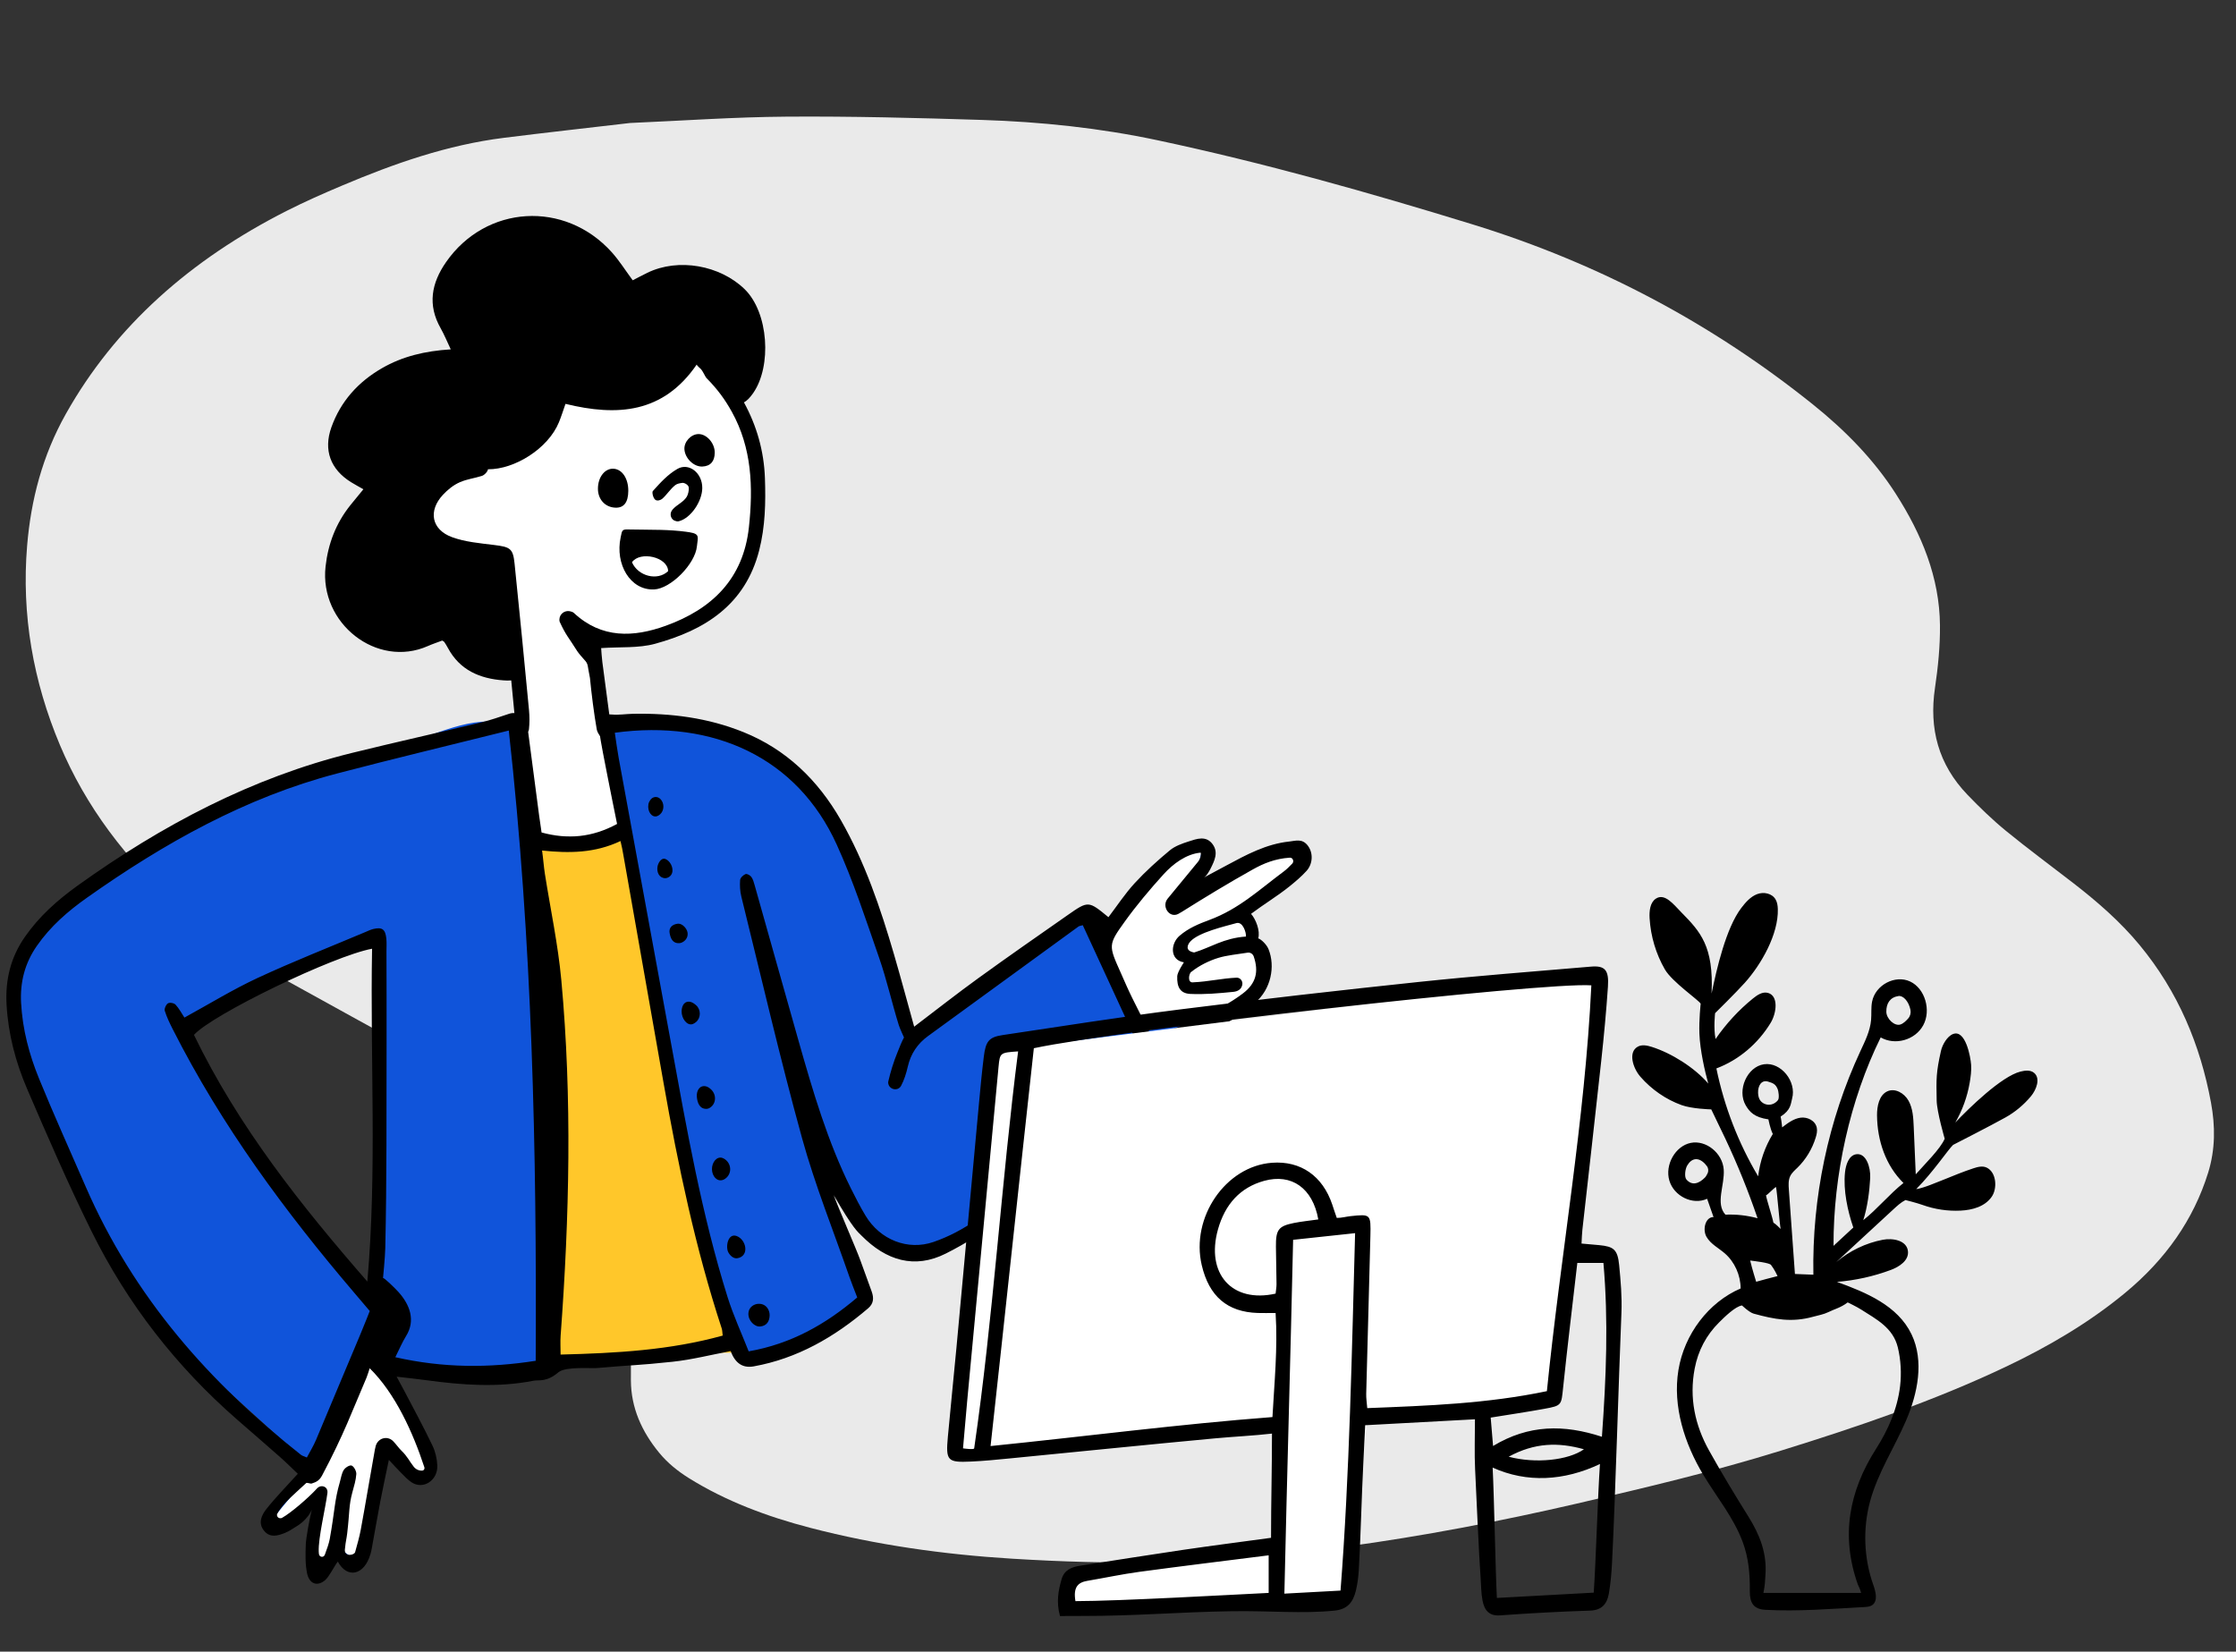 <svg width="176" height="130" viewBox="0 0 176 130" fill="none" xmlns="http://www.w3.org/2000/svg">
<rect x="0" y="0" width="176" height="130" fill="#333333" stroke="none"/>
<g id="ilustration">
<path id="Fill 2" fill-rule="evenodd" clip-rule="evenodd" d="M49.587 9.681C46.233 10.073 42.956 10.437 39.683 10.846C35.211 11.404 31.028 12.873 26.939 14.602C25.461 15.226 23.989 15.875 22.566 16.596C14.995 20.435 9.071 25.664 5.184 32.578C3.331 35.874 2.436 39.361 2.136 42.939C1.68 48.389 2.616 53.639 4.713 58.631C6.744 63.467 9.923 67.682 14.028 71.333C16.268 73.325 18.721 75.069 21.425 76.557C25.585 78.847 29.732 81.154 33.901 83.432C35.044 84.057 36.261 84.581 37.415 85.192C38.761 85.904 40.13 86.597 41.395 87.409C46.953 90.977 49.791 95.85 49.733 102.077C49.713 104.268 49.647 106.461 49.659 108.651C49.67 110.794 50.503 112.67 51.894 114.357C52.542 115.143 53.329 115.785 54.225 116.344C57.131 118.155 60.38 119.373 63.811 120.264C68.951 121.599 74.24 122.35 79.638 122.683C83.522 122.922 87.413 123.046 91.326 122.954C96.199 122.841 101.057 122.399 105.899 121.739C112.016 120.905 118.076 119.745 124.092 118.353C129.491 117.103 134.884 115.825 140.171 114.183C146.211 112.308 152.19 110.279 157.874 107.582C161.253 105.978 164.431 104.108 167.254 101.778C170.459 99.133 172.662 95.991 173.807 92.304C174.381 90.458 174.369 88.619 174.035 86.806C173.198 82.262 171.455 78.058 168.397 74.365C166.899 72.555 165.109 70.992 163.209 69.52C161.432 68.143 159.614 66.806 157.882 65.388C156.808 64.508 155.816 63.544 154.867 62.559C152.566 60.168 151.833 57.341 152.305 54.154C152.547 52.518 152.714 50.862 152.699 49.226C152.666 45.45 151.264 42.056 149.22 38.865C147.502 36.183 145.258 33.887 142.69 31.828C134.871 25.559 125.982 20.761 115.883 17.654C107.746 15.15 99.532 12.83 91.11 11.039C86.589 10.078 81.957 9.587 77.271 9.439C72.167 9.278 67.055 9.145 61.938 9.181C57.805 9.209 53.657 9.506 49.587 9.681Z" fill="#EAEAEA"/>
<g id="Group 32330">
<g id="Head">
<g id="Head/Curly">
<path id="Path" fill-rule="evenodd" clip-rule="evenodd" d="M55.848 28.439C59.435 33.779 60.209 39.154 58.17 45.078C56.72 49.29 52.864 51.385 46.603 50.852L46.413 50.835L46.813 55.05C47.366 55.761 48.733 63.306 48.733 64.367C48.733 66.556 47.286 68.331 45.501 68.331C43.717 68.331 42.27 66.556 42.27 64.367C42.27 64.312 42.271 64.257 42.273 64.203L41.877 64.173L41.82 63.448C41.216 55.739 39.614 44.96 39.069 44.275C34.727 44.3 32.933 41.795 33.275 40.105C33.618 38.414 35.126 38.832 36.808 37.464L37.162 36.993C40.872 32.036 41.312 30.848 46.119 29.656C49.424 28.836 52.666 28.431 55.848 28.439Z" fill="white"/>
<path id="Stroke" fill-rule="evenodd" clip-rule="evenodd" d="M48.156 19.857C48.742 20.508 49.211 21.262 49.802 22.062C50.16 21.878 50.553 21.667 50.954 21.472C53.411 20.277 56.686 20.886 58.611 22.761C60.505 24.604 60.755 28.825 59.288 30.934C59.034 31.301 58.794 31.547 58.557 31.671C59.554 33.495 60.132 35.479 60.209 37.64C60.276 39.552 60.235 41.447 59.755 43.323C58.662 47.599 55.485 49.607 51.554 50.674C50.246 51.029 48.806 50.907 47.317 51.011C47.342 51.31 47.361 51.714 47.412 52.113C47.626 53.767 47.85 55.419 48.069 57.072C48.079 57.146 48.085 57.22 48.088 57.294L48.091 57.37C48.104 57.763 48.075 58.178 47.562 58.17C47.354 58.166 47.024 57.703 46.972 57.411C46.759 56.221 46.552 54.566 46.436 53.362C46.224 52.372 46.338 52.289 45.984 51.919C45.861 51.791 45.527 51.399 45.433 51.248C44.761 50.167 44.563 50.049 44.047 48.925C44.034 48.869 44.03 48.811 44.032 48.752C44.048 48.33 44.436 48.028 44.853 48.109C44.982 48.133 45.095 48.174 45.176 48.249C47.358 50.278 49.869 50.168 52.4 49.255C56.044 47.941 58.508 45.562 58.948 41.498C59.291 38.339 59.181 35.248 57.597 32.401C57.064 31.442 56.477 30.633 55.596 29.744C55.475 29.589 55.341 29.235 55.158 29.039C55.126 29.005 54.886 28.795 54.876 28.765C54.864 28.732 54.853 28.708 54.842 28.69C52.206 32.538 48.588 32.785 44.511 31.788C44.328 32.306 44.182 32.779 43.995 33.235C43.143 35.311 40.506 36.953 38.41 36.937L38.412 36.911C38.41 37.093 38.147 37.389 37.931 37.458C37.317 37.652 36.788 37.702 36.204 37.952C35.706 38.166 35.24 38.541 34.866 38.943C33.685 40.213 33.961 41.69 35.587 42.282C36.619 42.659 37.767 42.756 38.874 42.893C40.157 43.051 40.378 43.16 40.502 44.351C40.901 48.196 41.272 52.043 41.639 55.891C41.687 56.398 41.688 56.918 41.633 57.423C41.614 57.59 41.356 57.84 41.192 57.852C41.017 57.866 40.722 57.684 40.658 57.519C40.544 57.226 40.562 56.882 40.531 56.56L40.241 53.554C40.04 53.576 39.833 53.566 39.632 53.551C37.764 53.417 36.19 52.743 35.258 51.004C35.171 50.841 35.072 50.685 34.972 50.531C34.949 50.495 34.897 50.477 34.811 50.418C34.454 50.553 34.057 50.682 33.678 50.85C29.667 52.624 25.131 49.071 25.625 44.598C25.823 42.804 26.442 41.183 27.577 39.765C27.894 39.369 28.218 38.98 28.603 38.51C28.237 38.3 27.925 38.134 27.625 37.948C26.018 36.95 25.444 35.428 26.082 33.636C26.812 31.59 28.191 30.058 30.077 28.974C31.68 28.052 33.434 27.627 35.481 27.498C35.179 26.863 34.964 26.329 34.682 25.832C33.642 23.993 33.956 22.289 35.114 20.625C38.242 16.131 44.462 15.748 48.156 19.857Z" fill="black"/>
</g>
</g>
<g id="Body">
<g id="Body/Pointing">
<path id="Fill" fill-rule="evenodd" clip-rule="evenodd" d="M41.76 65.946C43.987 65.71 46.968 65.923 49.401 66.396L47.873 56.999L56.532 57.525L64.058 61.967L68.319 70.285L71.841 81.893L85.511 71.916L87.327 73.575L91.686 68.153L94.641 66.396L95.215 67.677L92.954 71.099L96.772 68.443L101.955 66.772L102.872 67.677L98.272 71.916L98.806 74.367L99.709 74.489V76.971L97.672 79.458L92.152 81.893L89.106 84.783L80.679 94.005L73.398 98.948L70.039 98.38L64.995 92.539L68.319 102.646L61.926 106.312L58.699 106.667L58.018 105.487L45.089 107.245L36.996 108.393L29.977 106.667L33.953 115.052V116.127H32.934L30.433 113.708L28.873 121.499L27.885 122.858L26.645 121.889L25.198 123.589L24.703 122.858L25.198 117.623L21.817 120.135L21.348 119.67L21.817 118.423L24.703 115.613L12.382 104.452L6.875 94.785L2.085 83.84L1.562 78.359V76.971L3.597 72.686L15.238 64.541L29.48 59.428C34.865 58.024 43.656 51.641 41.76 65.946ZM29.757 73.726L23.078 76.449L14.465 81.205C16.97 85.828 18.991 89.284 20.529 91.573C22.067 93.862 24.592 97.172 28.104 101.504L29.757 102.11V73.726Z" fill="#1054DA"/>
<path id="Vector 47" d="M21.385 119.629L24.441 115.945L29.026 105.945L30.044 106.997L33.61 114.366V116.471L30.044 114.366L28.007 122.786L26.479 121.734L24.951 123.313V118.05L21.385 120.155V119.629Z" fill="white"/>
<path id="Vector 49" d="M47.363 65.946H42.27L43.288 95.945V106.997L56.023 106.471H58.06C55.208 102.682 50.759 77.174 48.892 64.893C48.212 65.244 46.956 65.946 47.363 65.946Z" fill="#FFC72A"/>
<path id="Vector 48" d="M92.189 67.525L94.737 66.472C94.397 67.7 93.82 70.156 94.227 70.156C94.635 70.156 98.811 68.051 101.358 66.999L102.377 68.051L98.302 71.209V72.261V73.84L99.321 75.419L98.811 78.051L95.755 80.156L89.643 81.209L87.096 73.84L92.189 67.525Z" fill="white"/>
<path id="Stroke_2" fill-rule="evenodd" clip-rule="evenodd" d="M40.083 56.179C40.673 55.982 41.315 56.342 41.466 56.984C41.506 57.156 41.537 57.34 41.561 57.529C41.851 59.745 42.141 61.961 42.434 64.177C42.49 64.604 42.556 65.029 42.628 65.524C44.694 66.085 46.609 65.917 48.571 64.853C48.315 63.579 48.062 62.356 47.825 61.13C47.586 59.891 47.328 58.655 47.142 57.407C46.98 56.322 47.186 56.161 48.191 56.242C48.728 56.286 49.274 56.195 49.817 56.184C52.796 56.125 55.715 56.493 58.521 57.626C61.842 58.966 64.358 61.353 66.191 64.561C68.078 67.863 69.308 71.478 70.379 75.155C70.916 76.998 71.412 78.854 71.956 80.811C73.728 79.466 75.336 78.199 76.989 77.004C79.324 75.313 81.688 73.668 84.049 72.019C85.668 70.888 85.675 70.9 87.247 72.191C87.929 71.295 88.556 70.337 89.312 69.515C90.168 68.585 91.109 67.736 92.073 66.935C92.49 66.589 93.042 66.398 93.56 66.231C94.205 66.022 94.935 65.744 95.454 66.457C95.917 67.094 95.597 67.75 95.288 68.364C95.247 68.446 94.992 68.95 94.757 69.073C95.271 68.804 96.089 68.36 96.497 68.14C98.083 67.286 99.666 66.427 101.472 66.238C101.982 66.185 102.509 65.97 102.956 66.581C103.385 67.166 103.325 68.011 102.842 68.546C102.436 68.995 101.965 69.39 101.498 69.768C100.593 70.499 99.444 71.198 98.473 71.928C98.852 72.357 99.207 73.272 99.037 73.858C99.285 73.939 99.702 74.348 99.849 74.712C100.397 76.072 100.039 77.876 98.786 78.929C97.799 79.758 96.689 80.591 95.508 80.949C92.532 81.85 90.352 83.729 88.358 86.203C85.537 89.702 82.466 92.987 78.993 95.766C77.585 96.894 76.036 97.868 74.444 98.668C71.981 99.906 69.751 99.215 67.816 97.26C67.536 96.977 67.177 96.762 65.629 94.076C65.938 94.975 67.409 98.319 67.726 99.215C68.016 100.034 68.327 100.844 68.615 101.664C68.787 102.154 68.778 102.594 68.341 102.969C65.671 105.254 62.739 106.933 59.329 107.546C58.417 107.709 57.854 107.256 57.511 106.345C55.961 106.636 54.461 107.02 52.94 107.183C50.139 107.482 49.763 107.43 46.958 107.681C46.542 107.718 44.555 107.546 43.976 107.996C43.007 108.822 42.431 108.591 41.989 108.678C39.181 109.229 36.375 109.018 33.569 108.637C32.853 108.539 32.134 108.466 31.221 108.359C31.475 108.83 31.648 109.14 31.811 109.454C32.564 110.897 33.345 112.324 34.046 113.795C34.267 114.259 34.398 114.817 34.421 115.345C34.474 116.519 33.309 117.288 32.381 116.664C32.078 116.46 31.82 116.173 31.554 115.909C31.292 115.65 31.046 115.373 30.608 114.907C30.355 116.126 30.135 117.134 29.94 118.148C29.704 119.379 29.494 120.616 29.268 121.85C29.239 122.008 29.206 122.164 29.161 122.318C28.662 124.029 27.311 124.259 26.591 122.912C26.321 123.247 25.928 124.076 25.605 124.361C24.98 124.911 24.339 124.67 24.168 123.823C24.022 123.097 24.04 122.317 24.07 121.566C24.09 121.041 24.358 119.572 24.534 118.872L24.548 118.814L24.544 118.826C24.321 119.373 23.768 119.863 23.536 120.012L23.511 120.028C23.154 120.24 22.815 120.504 22.436 120.653C21.88 120.872 21.266 121.07 20.789 120.491C20.282 119.878 20.599 119.24 20.972 118.77C21.701 117.85 22.526 117.016 23.442 116.002C23.027 115.61 22.549 115.132 22.047 114.688C20.925 113.695 19.791 112.719 18.663 111.735C13.913 107.592 10.037 102.652 7.176 96.858C5.372 93.204 3.742 89.448 2.128 85.691C1.234 83.609 0.65 81.406 0.517 79.085C0.404 77.107 0.849 75.334 1.961 73.739C3.094 72.114 4.528 70.844 6.08 69.728C12.739 64.947 19.841 61.202 27.699 59.264C31.106 58.424 34.53 57.666 37.941 56.842C38.621 56.677 39.286 56.443 40.083 56.179ZM29.099 107.695C29.108 107.705 28.867 108.39 28.857 108.416C27.725 111.049 27.082 112.874 25.355 116.129C25.149 116.518 24.919 116.649 24.518 116.773C24.443 116.797 24.159 116.675 24.102 116.73C23.399 117.408 22.265 118.287 21.801 119.19C21.785 119.514 22.087 119.532 22.193 119.474C22.894 119.087 24.294 117.882 24.951 117.156C25.109 116.982 25.349 116.928 25.555 117.035C25.714 117.117 25.799 117.307 25.775 117.495C25.629 118.668 25.039 121.053 25.089 122.14L25.102 122.301C25.125 122.571 25.471 122.627 25.567 122.376C25.735 121.936 25.899 121.445 25.953 121.147C26.352 118.939 26.318 118.148 26.748 116.662C26.843 116.337 26.886 115.973 27.057 115.703C27.179 115.509 27.527 115.292 27.68 115.355C27.862 115.429 28.06 115.796 28.046 116.022C28.016 116.5 27.869 116.973 27.741 117.439C27.446 118.512 27.527 119.009 27.33 120.678C27.267 121.213 27.224 121.198 27.147 121.95C27.084 122.563 27.884 122.422 27.954 122.165C28.129 121.528 28.29 120.974 28.395 120.408C28.784 118.308 29.128 116.199 29.508 114.097C29.524 114.005 29.546 113.914 29.57 113.824C29.742 113.181 30.492 112.975 30.947 113.436C31.186 113.679 31.375 113.968 31.607 114.191C32.063 114.628 32.228 115.02 32.568 115.448C32.733 115.656 32.981 115.769 33.235 115.75L33.244 115.749C33.363 115.74 33.443 115.613 33.404 115.492C32.509 112.761 31.115 109.676 29.099 107.695ZM40.048 57.501C35.426 58.653 30.958 59.722 26.511 60.887C19.357 62.761 12.933 66.352 6.832 70.668C5.35 71.716 3.97 72.91 2.896 74.458C1.963 75.802 1.566 77.289 1.661 78.973C1.778 81.048 2.303 83.009 3.067 84.884C4.231 87.736 5.501 90.538 6.727 93.361C10.528 102.117 16.525 108.854 23.692 114.512C23.794 114.592 23.931 114.621 24.154 114.719C24.398 114.256 24.669 113.82 24.869 113.349C26.032 110.603 27.17 107.844 28.334 105.098C28.73 104.161 29.104 103.189 29.104 103.189C29.104 103.189 28.512 102.492 27.884 101.754C22.444 95.372 17.456 88.632 13.594 81.004C13.357 80.536 13.126 80.058 12.969 79.556C12.919 79.399 13.075 79.054 13.224 78.971C13.372 78.887 13.7 78.948 13.822 79.08C14.097 79.377 14.294 79.758 14.516 80.094C16.48 79.02 18.332 77.879 20.28 76.974C23.069 75.678 25.929 74.555 28.759 73.361C28.97 73.271 29.18 73.168 29.4 73.117C30.079 72.96 30.334 73.146 30.408 73.867C30.443 74.203 30.419 74.547 30.419 74.888C30.423 77.272 30.435 79.657 30.428 82.041C30.413 87.442 30.449 92.844 30.326 98.242C30.311 98.944 30.148 100.609 30.148 100.605C30.162 100.482 31.094 101.394 31.365 101.696C32.257 102.688 32.729 103.926 31.964 105.158C31.658 105.652 31.429 106.203 31.116 106.826C34.899 107.681 38.489 107.682 42.166 107.108C42.252 90.553 41.9 74.135 40.048 57.501ZM48.841 66.198C46.809 67.158 44.797 67.166 42.667 66.945C42.761 67.59 42.796 68.191 42.89 68.786C43.328 71.567 43.922 74.33 44.181 77.13C45.042 86.455 44.818 95.79 44.129 105.119C44.094 105.587 44.125 106.061 44.125 106.618C48.503 106.507 52.731 106.277 56.886 105.124C56.85 104.845 56.854 104.699 56.811 104.571C54.743 98.266 53.381 91.768 52.226 85.215C51.172 79.242 50.125 73.267 49.066 67.295C49.003 66.943 48.942 66.588 48.841 66.198ZM65.86 66.475C62.74 59.611 56.153 56.619 48.393 57.673C48.503 58.397 48.581 59.02 48.694 59.635C50.066 67.126 51.444 74.615 52.817 82.106C54.05 88.834 55.225 95.579 57.27 102.098C57.727 103.553 58.371 104.941 58.93 106.365C62.283 105.776 64.991 104.235 67.475 102.122C67.236 101.497 67.034 101.009 66.861 100.51C65.599 96.87 64.153 93.289 63.128 89.574C61.392 83.28 59.919 76.904 58.349 70.558C58.247 70.144 58.225 69.691 58.256 69.264C58.269 69.091 58.502 68.873 58.679 68.801C58.795 68.754 59.041 68.889 59.138 69.02C59.271 69.201 59.337 69.449 59.401 69.677C60.559 73.772 61.703 77.871 62.867 81.964C63.992 85.921 65.149 89.867 66.976 93.538C67.339 94.266 67.711 94.994 68.129 95.687C69.279 97.597 71.462 98.448 73.478 97.755C75.912 96.918 77.96 95.345 79.776 93.507C82.878 90.367 85.85 87.078 88.865 83.841C89.211 83.469 89.488 83.023 89.764 82.656C88.218 79.304 86.719 76.054 85.228 72.822C85.057 72.873 84.959 72.877 84.889 72.927C80.944 75.797 77.003 78.674 73.055 81.542C72.231 82.141 71.688 82.923 71.45 83.97C71.332 84.487 71.168 85.008 70.925 85.467C70.908 85.499 70.887 85.529 70.862 85.558C70.565 85.896 69.998 85.736 69.917 85.279C69.907 85.225 69.906 85.174 69.918 85.126C70.099 84.343 70.341 83.567 70.644 82.826C70.816 82.403 70.964 82.005 71.156 81.659C71.156 81.659 70.826 80.949 70.745 80.686C70.201 78.933 69.801 77.124 69.2 75.396C68.155 72.394 67.166 69.349 65.86 66.475ZM60.446 103.019C60.534 103.172 60.582 103.345 60.58 103.522C60.573 103.994 60.357 104.351 59.848 104.407C59.394 104.457 58.877 103.935 58.909 103.367C58.909 103.363 58.909 103.36 58.909 103.356C58.962 102.578 60.055 102.341 60.446 103.019ZM29.287 74.674C26.242 75.234 16.707 79.851 15.267 81.456C18.781 88.709 23.687 94.869 28.914 100.872C29.688 92.124 29.126 83.407 29.287 74.674ZM57.993 97.291C58.747 97.578 59.008 98.866 58.046 99.034C57.788 99.079 57.518 98.903 57.337 98.589C57.088 98.158 57.289 97.024 57.993 97.291ZM56.858 91.14C56.931 91.164 56.999 91.201 57.065 91.248C57.596 91.623 57.616 92.399 57.085 92.775C57.026 92.817 56.966 92.849 56.901 92.871C56.442 93.029 56.049 92.586 56.04 92.03C56.031 91.481 56.425 90.995 56.858 91.14ZM55.559 85.504C55.702 85.534 55.832 85.624 55.966 85.747C56.406 86.153 56.387 86.866 55.88 87.19C55.805 87.238 55.732 87.269 55.656 87.275C55.074 87.323 54.886 86.799 54.849 86.322C54.812 85.859 55.067 85.397 55.559 85.504ZM94.504 67.112C93.381 67.21 92.339 67.985 91.585 68.817C90.512 70.001 89.472 71.233 88.532 72.539C87.211 74.375 87.255 74.413 88.214 76.56C88.508 77.219 88.791 77.884 89.109 78.529C89.632 79.595 90.178 80.648 90.675 81.629C92.119 81.05 93.456 80.584 94.737 79.981C95.811 79.475 96.887 78.913 97.838 78.188C98.866 77.403 99.091 76.49 98.686 75.291C98.615 75.078 98.41 74.95 98.201 74.984C97.416 75.112 96.567 75.186 95.89 75.396C95.168 75.62 94.418 75.982 93.763 76.501C93.579 76.615 93.433 77.4 93.933 77.317C95.079 77.268 96.206 77.002 97.332 76.953C97.616 76.941 97.841 77.214 97.783 77.512C97.71 77.889 97.405 78.037 97.075 78.069C95.951 78.182 94.815 78.284 93.691 78.231C92.905 78.194 92.626 77.704 92.663 76.829C92.677 76.513 93.187 75.744 93.187 75.744C92.079 75.575 92.108 74.278 92.857 73.643C93.56 73.045 94.356 72.719 95.194 72.408C97.518 71.546 99.089 70.051 101.06 68.584C101.276 68.424 101.469 68.227 101.715 67.976C101.887 67.8 101.758 67.492 101.521 67.508C100.347 67.587 99.451 67.964 98.608 68.435C96.716 69.493 94.857 70.62 93.017 71.777C92.92 71.838 92.825 71.892 92.734 71.939C92.041 72.288 91.405 71.342 91.912 70.727C92.713 69.754 93.506 68.791 94.299 67.829C94.44 67.657 94.528 67.436 94.522 67.208C94.521 67.17 94.516 67.136 94.504 67.112ZM54.37 78.864C54.515 78.905 54.648 78.997 54.79 79.12C55.183 79.462 55.183 80.113 54.784 80.447C54.693 80.523 54.604 80.58 54.508 80.61C54.078 80.744 53.643 80.173 53.651 79.598C53.658 79.097 53.93 78.741 54.37 78.864ZM98.073 73.715C98.099 73.392 97.821 72.519 97.32 72.657C96.392 72.914 94.36 73.385 93.701 74.096C93.481 74.333 93.232 74.837 93.995 74.969C95.308 74.573 96.307 73.839 98.073 73.715ZM54.019 73.138C54.241 73.5 54.12 73.963 53.707 74.169C53.639 74.204 53.567 74.227 53.494 74.234C52.936 74.28 52.781 73.84 52.709 73.456C52.634 73.059 52.861 72.77 53.332 72.707C53.574 72.674 53.842 72.849 54.019 73.138ZM52.466 67.655C52.559 67.709 52.642 67.785 52.712 67.875C53.009 68.256 53.058 68.881 52.542 69.086C52.481 69.11 52.423 69.123 52.364 69.123C51.887 69.115 51.676 68.656 51.755 68.202C51.798 67.963 51.981 67.62 52.228 67.59C52.311 67.58 52.393 67.612 52.466 67.655ZM51.985 62.895L51.995 62.905C52.305 63.226 52.289 63.81 51.954 64.097C51.872 64.167 51.792 64.219 51.706 64.245C51.306 64.368 50.938 63.87 51.039 63.296C51.059 63.182 51.113 63.076 51.182 62.974C51.379 62.682 51.747 62.648 51.985 62.895Z" fill="black"/>
</g>
</g>
<g id="Face">
<g id="Face/Happy">
<path id="Stroke_3" fill-rule="evenodd" clip-rule="evenodd" d="M49.377 41.672C50.261 41.694 51.144 41.683 52.026 41.708C52.684 41.727 53.342 41.766 53.999 41.854C54.094 41.867 54.189 41.88 54.284 41.896C55.115 42.033 54.924 42.283 54.857 42.991C54.725 44.39 52.799 46.339 51.482 46.395C49.609 46.475 48.401 44.408 48.853 42.294L48.873 42.2C48.955 41.795 48.967 41.661 49.377 41.672ZM49.744 44.254C50.223 45.356 51.757 45.752 52.592 44.952C52.553 43.833 50.386 43.351 49.744 44.254ZM55.277 38.425C55.262 39.481 54.362 40.8 53.424 41.029C53.33 41.052 53.225 41.03 53.117 40.989C52.83 40.88 52.702 40.526 52.849 40.24C52.874 40.192 52.903 40.147 52.937 40.108C53.285 39.709 53.767 39.55 54.049 39.111C54.148 38.957 54.244 38.614 54.212 38.363C54.187 38.166 53.879 37.983 53.694 38.009C53.493 38.037 53.296 38.072 53.151 38.184C52.773 38.479 52.499 38.924 52.138 39.25C52.008 39.367 51.735 39.459 51.577 39.334C51.406 39.2 51.303 38.743 51.386 38.651C52.004 37.962 52.556 37.352 53.317 36.909C54.212 36.388 55.294 37.215 55.277 38.425ZM48.317 36.895C48.985 36.95 49.461 37.679 49.454 38.639C49.447 39.544 49.107 39.985 48.438 39.959C47.636 39.928 47.069 39.316 47.065 38.478C47.06 37.548 47.622 36.839 48.317 36.895ZM54.982 34.165C55.628 34.161 56.27 34.887 56.259 35.641C56.25 36.294 55.939 36.694 55.28 36.721C54.605 36.748 53.918 36.076 53.872 35.363C53.834 34.77 54.391 34.168 54.982 34.165Z" fill="black"/>
</g>
</g>
</g>
<path id="Vector 46" d="M125.49 76.777L78.117 82.725L75.57 114.625L108.68 111.921L122.434 109.759L125.49 76.777Z" fill="white"/>
<path id="Vector 50" d="M100.531 112.462L100.021 121.654L84.82 124.343L84.231 126.52H102.568L106.134 125.439L107.662 111.381L100.531 112.462Z" fill="white"/>
<path id="Stroke_4" fill-rule="evenodd" clip-rule="evenodd" d="M126.564 77.653C126.432 79.607 126.247 81.558 126.036 83.505C125.556 87.939 125.046 92.368 124.552 96.8C124.519 97.092 124.512 97.386 124.49 97.779L124.484 97.88C124.992 97.925 125.439 97.962 125.885 98.005C127.027 98.114 127.327 98.36 127.447 99.58C127.569 100.823 127.677 102.083 127.626 103.328C127.398 108.818 127.162 117.517 126.886 123.005C126.845 123.817 126.772 124.633 126.636 125.432C126.494 126.26 126.063 126.741 125.164 126.77C122.799 126.847 120.435 126.975 118.074 127.146C117.202 127.21 116.838 126.732 116.692 125.978C116.579 125.396 116.586 124.789 116.542 124.193C116.408 122.408 116.196 117.415 116.108 115.627C116.048 114.403 116.096 113.173 116.096 111.712C113.199 111.869 110.405 112.02 107.456 112.179C107.405 113.22 107.359 114.183 107.31 115.146C107.184 117.592 107.095 121.136 106.953 123.58C106.922 124.122 106.851 124.669 106.725 125.193C106.508 126.095 106.077 126.667 105.054 126.77C102.445 127.032 100.046 126.77 96.893 126.819C92.879 126.882 89.304 127.198 85.23 127.191C84.634 127.19 84.034 127.198 83.434 127.198C83.123 126.069 83.312 125.17 83.561 124.294C83.765 123.576 84.353 123.341 84.995 123.241C87.691 122.823 90.385 122.391 93.083 121.995C95.367 121.66 97.656 121.367 100.046 121.041C100.046 118.17 100.12 115.679 100.12 112.838C98.71 113.001 97.091 113.077 95.629 113.213C90.251 113.715 84.878 114.265 79.502 114.79C78.478 114.89 77.453 114.993 76.427 115.039C74.566 115.124 74.436 114.979 74.609 113.082C74.821 110.752 75.066 108.426 75.282 106.097C75.875 99.705 76.458 93.312 77.05 86.921C77.165 85.675 77.282 84.428 77.435 83.188C77.587 81.948 77.84 81.632 78.931 81.469C83.564 80.777 88.192 80.043 92.838 79.457C99.118 78.665 105.407 77.95 111.701 77.286C116.204 76.812 120.719 76.468 125.231 76.083C126.326 75.99 126.653 76.344 126.564 77.653ZM139.761 70.797C139.891 71.023 139.929 71.294 139.936 71.558C139.99 73.537 138.63 75.914 137.341 77.35C136.635 78.137 134.998 79.746 134.998 79.746C134.998 79.746 134.862 80.906 135.035 81.781C135.864 80.576 136.859 79.498 137.978 78.591C138.319 78.314 138.733 78.039 139.151 78.149C140.005 78.371 139.845 79.727 139.371 80.509C138.376 82.152 136.855 83.432 135.117 84.089C135.111 84.091 135.106 84.093 135.1 84.096C135.719 87.099 136.837 89.987 138.388 92.587C138.529 91.403 138.927 90.255 139.542 89.255C139.331 88.837 139.196 88.106 139.196 88.106C138.077 87.945 137.709 87.51 137.412 87.006C136.703 85.806 137.522 83.96 138.848 83.768C140.175 83.575 141.434 85.119 141.058 86.477C140.95 86.866 140.981 87.364 140.158 87.886C140.158 87.886 140.242 88.332 140.276 88.736C140.717 88.398 141.182 88.048 141.722 87.973C142.262 87.898 142.891 88.202 143.003 88.765C143.055 89.02 142.995 89.285 142.919 89.533C142.642 90.438 142.141 91.265 141.479 91.91C141.264 92.119 141.026 92.319 140.9 92.597C140.757 92.912 140.779 93.279 140.804 93.627C140.963 95.842 141.123 98.058 141.282 100.274L142.735 100.332C142.622 94.263 143.904 88.17 146.44 82.724C146.803 81.943 147.199 81.151 147.277 80.286C147.32 79.805 147.263 79.315 147.355 78.842C147.613 77.515 149.183 76.704 150.354 77.256C151.525 77.807 152.019 79.519 151.383 80.695C150.747 81.871 149.157 82.306 148.033 81.654C145.608 86.571 144.303 92.516 144.32 98.061C144.768 97.642 145.431 97.036 145.878 96.617C145.425 95.305 145.078 93.667 145.224 92.279C145.287 91.675 145.522 90.953 146.09 90.854C146.884 90.717 147.25 91.874 147.207 92.722C147.154 93.769 146.983 95.047 146.662 96.039C147.777 95.157 148.711 93.995 149.826 93.113C148.434 91.744 147.764 89.797 147.744 87.788C147.738 87.058 147.915 86.202 148.546 85.903C149.152 85.616 149.89 86.034 150.226 86.64C150.564 87.245 150.602 87.978 150.632 88.679C150.686 89.93 150.739 91.182 150.792 92.433C151.439 91.692 152.742 90.423 153.071 89.629C153.071 89.629 152.456 87.518 152.439 86.625C152.405 84.865 152.395 84.425 152.778 82.713C152.887 82.229 153.265 81.565 153.729 81.388C154.712 81.011 155.111 83.195 155.151 83.819C155.182 84.281 155.114 84.779 155.036 85.233C154.847 86.33 154.458 87.405 153.904 88.355C154.987 87.214 157.55 84.71 159.039 84.343C159.4 84.254 159.816 84.203 160.107 84.445C160.63 84.879 160.29 85.774 159.849 86.3C159.286 86.97 158.609 87.532 157.86 87.951C156.731 88.583 153.731 90.115 153.731 90.115C153.34 90.484 152.167 92.244 150.831 93.593C151.045 93.585 151.693 93.364 151.95 93.262C152.294 93.126 152.638 92.993 152.98 92.855C153.758 92.541 154.532 92.22 155.327 91.959C155.672 91.845 156.055 91.745 156.382 91.905C157.152 92.282 157.223 93.546 156.773 94.195C156.234 94.976 155.245 95.241 154.331 95.287C153.312 95.339 152.283 95.186 151.317 94.837C150.873 94.677 149.983 94.456 149.983 94.456C149.636 94.63 149.312 94.928 149.04 95.179C147.539 96.565 146.038 97.951 144.536 99.337C145.593 98.448 146.86 97.841 148.189 97.584C148.986 97.43 150.08 97.625 150.178 98.475C150.264 99.215 149.491 99.712 148.826 99.959C147.461 100.466 146.034 100.782 144.591 100.897C146.875 101.729 149.375 102.754 150.464 105.032C151.465 107.126 150.947 109.682 150.027 111.817C149.107 113.952 147.806 115.918 147.196 118.175C146.617 120.317 146.707 122.655 147.449 124.74C147.639 125.275 147.825 125.99 147.387 126.323C147.207 126.46 146.971 126.478 146.749 126.49C144.177 126.63 141.528 126.85 138.953 126.708C138.043 126.658 137.722 126.18 137.732 125.246C137.746 123.899 137.642 122.631 137.17 121.363C136.451 119.436 135.126 117.843 134.075 116.094C132.603 113.645 131.645 110.702 132.111 107.842C132.572 105.011 134.491 102.494 137.01 101.415C137.004 100.363 136.536 99.325 135.768 98.657C135.275 98.227 134.652 97.927 134.321 97.349C133.99 96.771 134.237 95.782 134.876 95.796L134.371 94.356C133.244 94.878 131.761 94.161 131.397 92.92C131.032 91.678 131.872 90.201 133.08 89.957C134.289 89.714 135.584 90.76 135.678 92.056C135.767 93.278 135.004 94.725 135.811 95.606C136.662 95.569 137.517 95.664 138.341 95.888C137.617 93.763 136.776 91.683 135.823 89.662C135.55 89.082 134.697 87.32 134.697 87.32L134.691 87.32C134.587 87.317 133.171 87.275 132.365 86.984C131.131 86.539 130.006 85.764 129.122 84.753C128.533 84.079 128.136 82.828 128.899 82.39C129.233 82.198 129.645 82.284 130.009 82.399C131.56 82.889 133.371 84.021 134.461 85.286C134.2 84.353 133.814 82.678 133.764 81.37C133.721 80.266 133.864 79.005 133.864 79.005C133.754 78.745 131.619 77.294 131.047 76.304C130.346 75.091 129.929 73.697 129.844 72.279C129.81 71.711 129.876 71.044 130.33 70.737C131.036 70.261 131.737 71.196 132.34 71.809C133.839 73.33 134.898 74.475 134.721 78.202C135.129 76.228 135.86 73.051 137.054 71.473C137.396 71.021 137.787 70.578 138.3 70.38C138.813 70.181 139.476 70.305 139.761 70.797ZM99.859 122.419C96.391 122.859 93.033 123.266 89.68 123.719C88.309 123.905 86.95 124.197 85.584 124.428C84.865 124.55 84.46 124.91 84.65 126.025C88.052 126.025 97.082 125.512 99.859 125.378V122.419ZM125.936 115.232C123.11 116.57 120.179 116.733 117.489 115.513C117.605 117.749 117.71 123.622 117.822 125.774C120.425 125.632 122.823 125.5 125.446 125.357C125.613 122.982 125.766 117.659 125.936 115.232ZM106.662 97.062C104.903 97.251 103.352 97.417 101.784 97.585C101.58 106.736 101.3 116.256 101.096 125.435C101.096 125.435 105.515 125.198 105.515 125.195C106.227 116.109 106.413 106.164 106.662 97.062ZM145.438 102.512C144.877 102.935 144.446 103.015 143.908 103.279C143.54 103.459 143.124 103.528 142.726 103.638C141.025 104.11 139.692 103.848 138.04 103.399C137.693 103.305 137.117 102.753 137.117 102.753C136.592 102.823 135.749 103.652 135.313 104.086C134.307 105.087 133.661 106.299 133.39 107.728C132.953 110.027 133.414 112.174 134.517 114.157C135.507 115.937 136.564 117.678 137.64 119.403C138.514 120.804 139.093 122.268 138.96 123.988C138.925 124.442 138.939 124.723 138.801 125.379H146.493C146.394 125 146.274 124.827 146.241 124.734C144.875 120.898 145.537 117.383 147.661 114.05C148.616 112.553 149.347 110.901 149.561 109.099C149.679 108.104 149.618 107.028 149.383 106.058C149.008 104.507 147.699 103.844 146.494 103.074C146.137 102.846 145.438 102.512 145.438 102.512ZM118.75 114.658C120.856 115.217 123.44 114.945 124.676 114.072C122.663 113.509 120.799 113.544 118.75 114.658ZM80.138 82.755C78.718 82.855 78.703 82.853 78.597 83.971C77.772 92.73 76.951 101.491 76.131 110.251C76.026 111.371 75.933 112.493 75.801 113.999L75.813 114.001C75.916 114.016 76.663 114.118 76.68 113.999C78.169 103.818 78.824 93.001 80.138 82.755ZM81.376 82.505C80.234 92.861 79.115 103.442 77.97 113.819C85.482 113.057 92.735 112.104 100.157 111.537C100.302 108.862 100.582 106.137 100.405 103.346C99.817 103.346 99.406 103.357 98.996 103.344C96.607 103.267 95.168 102.036 94.593 99.587C93.708 95.825 96.47 91.793 100.117 91.521C102.377 91.352 104.106 92.553 104.866 94.813C104.967 95.114 105.103 95.543 105.221 95.862C105.617 95.862 105.958 95.759 106.309 95.722C107.888 95.557 107.908 95.551 107.866 97.295C107.766 101.432 107.642 105.568 107.537 109.705C107.528 110.058 107.586 110.413 107.619 110.833C112.392 110.645 117.052 110.482 121.759 109.497C122.838 98.774 124.745 88.254 125.258 77.556C121.512 77.282 88.277 81.036 81.376 82.505ZM126.209 99.403H124.154C123.773 102.713 123.379 105.945 123.04 109.183C122.891 110.608 122.946 110.635 121.556 110.888C120.199 111.136 118.835 111.336 117.336 111.579C117.399 112.333 117.454 112.993 117.522 113.814C120.332 112.12 123.094 112.108 126.09 113.088C126.427 108.426 126.608 103.943 126.209 99.403ZM99.506 92.943C97.606 93.467 96.419 94.798 95.867 96.774C94.898 100.243 96.968 102.593 100.405 101.82C100.428 101.587 100.479 101.326 100.477 101.066C100.47 100.089 100.44 99.112 100.431 98.134C100.418 96.794 100.624 96.508 101.837 96.263C102.437 96.142 103.05 96.084 103.766 95.981C103.327 93.513 101.659 92.349 99.506 92.943ZM137.76 99.216C137.905 99.852 138.232 100.888 138.232 100.888C138.63 100.778 139.339 100.58 139.915 100.44L139.911 100.433C139.882 100.37 139.663 99.9 139.398 99.561C139.266 99.392 138.166 99.268 137.76 99.216ZM139.796 93.43C139.669 93.459 139.132 94.054 139.005 94.083C139.078 94.508 139.513 95.807 139.587 96.232C139.796 96.353 140.158 96.731 140.158 96.731C140.071 96.29 139.883 93.871 139.796 93.43ZM132.805 91.735C132.635 92.021 132.57 92.64 132.74 92.837C133.201 93.371 133.755 93.137 134.199 92.685C134.281 92.601 134.339 92.49 134.405 92.357C134.494 92.175 134.476 91.953 134.356 91.791C134.3 91.716 134.252 91.654 134.198 91.598C133.684 91.061 133.156 91.14 132.805 91.735ZM138.382 86.026C138.399 86.442 138.546 86.737 138.901 86.888C139.268 87.043 139.691 86.917 139.944 86.596C140.079 86.424 139.977 85.861 139.935 85.752C139.77 85.332 139.568 85.253 139.167 85.132C138.643 84.973 138.359 85.468 138.382 86.026ZM149.433 78.397C148.766 78.498 148.467 78.98 148.476 79.638C148.483 80.192 149.129 80.8 149.597 80.634C149.835 80.55 150.035 80.344 150.196 80.165C150.357 79.985 150.425 79.734 150.377 79.491C150.245 78.826 149.808 78.341 149.433 78.397Z" fill="black"/>
</g>
</svg>
